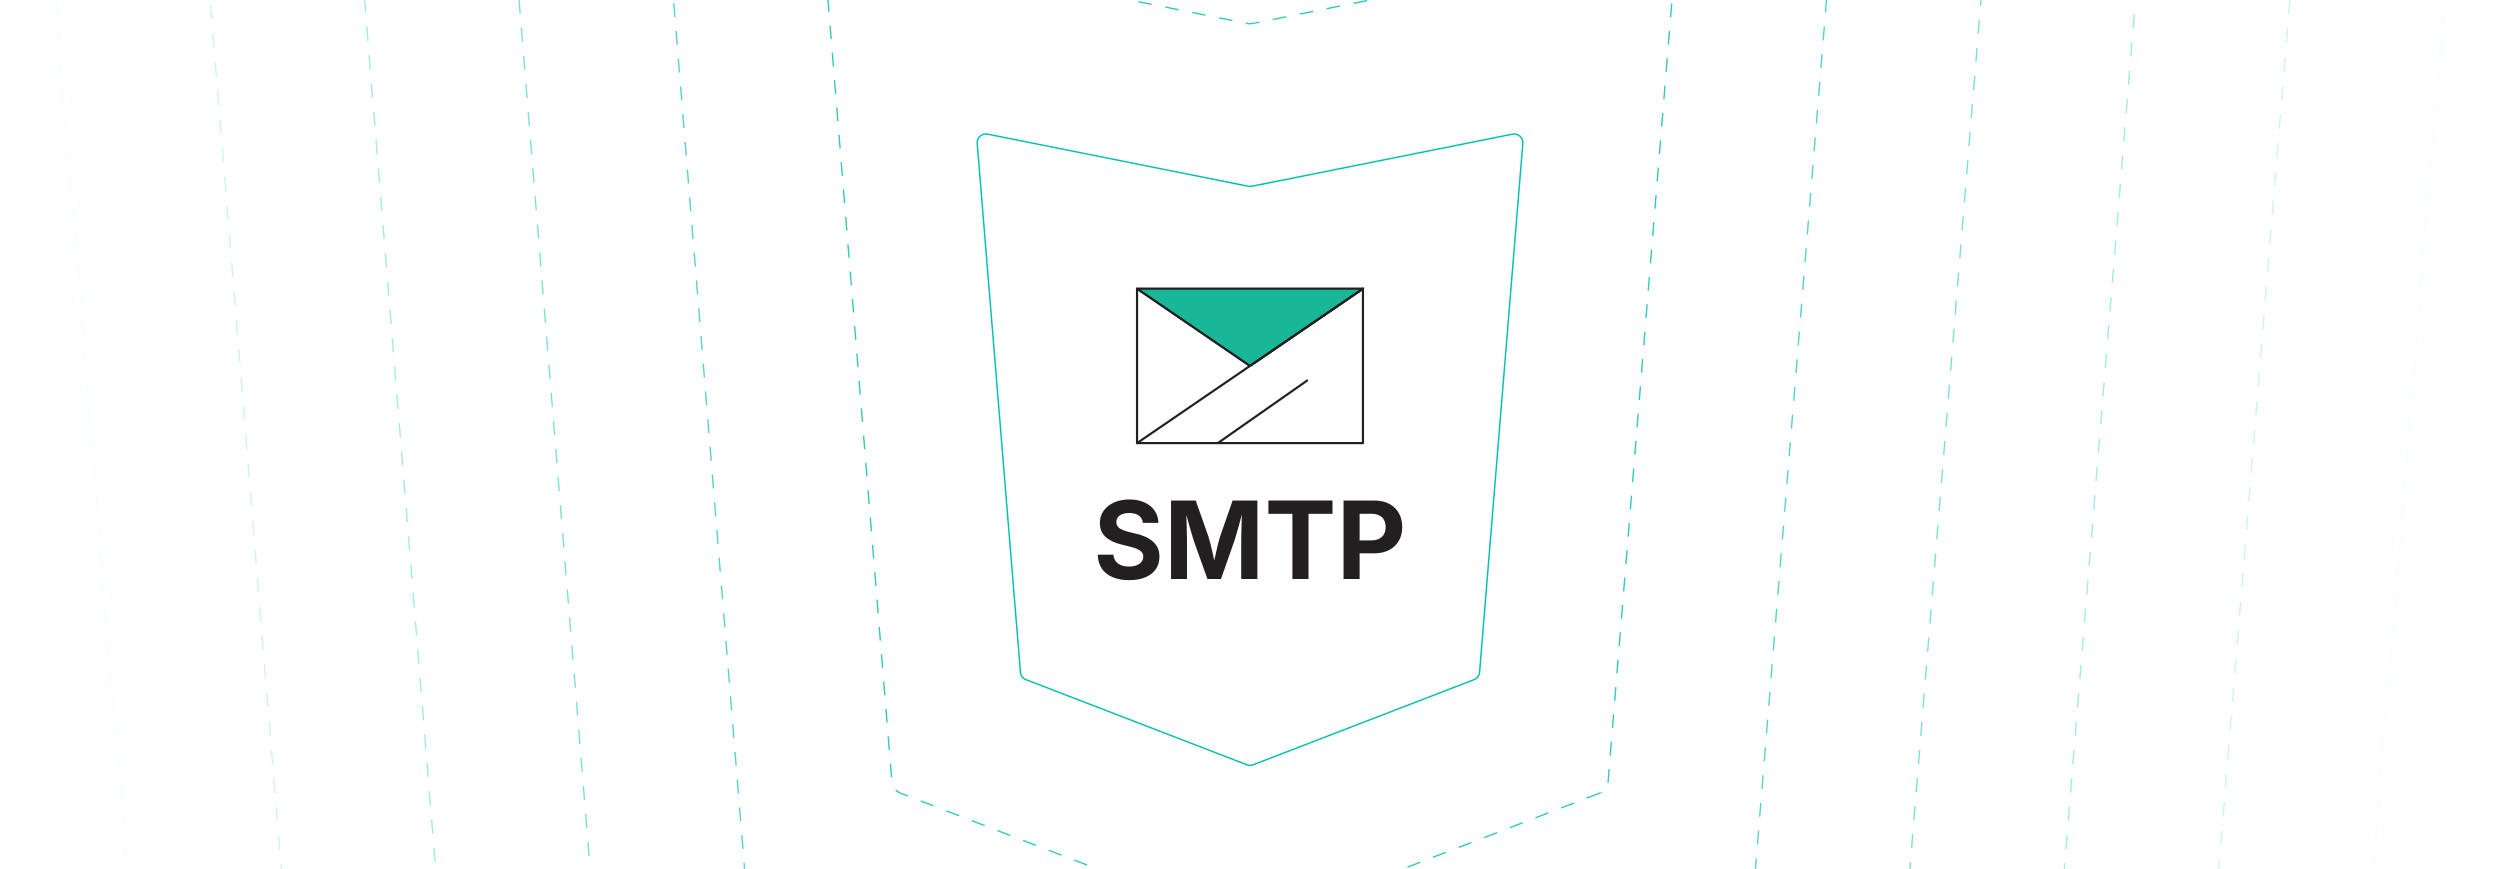 <?xml version="1.0" encoding="UTF-8"?><svg id="_04-SMTP-Security" xmlns="http://www.w3.org/2000/svg" xmlns:xlink="http://www.w3.org/1999/xlink" viewBox="0 0 860 298.867"><defs><clipPath id="clippath"><rect width="860.341" height="298.915" fill="none" stroke-width="0"/></clipPath><filter id="drop-shadow-1" filterUnits="userSpaceOnUse"><feOffset dx="0" dy="5"/><feGaussianBlur result="blur" stdDeviation="4"/><feFlood flood-color="#333" flood-opacity=".09"/><feComposite in2="blur" operator="in"/><feComposite in="SourceGraphic"/></filter></defs><g clip-path="url(#clippath)"><path d="M502.17,223.531l-71.159,27.42c-.65.251-1.37.251-2.021,0l-71.159-27.42c-1.007-.388-1.702-1.318-1.79-2.393l-13.932-170.37c-.152-1.861,1.52-3.35,3.351-2.984l83.99,16.784c.363.073.738.073,1.101,0l83.99-16.784c1.831-.366,3.503,1.123,3.351,2.984l-13.932,170.37c-.088,1.075-.784,2.005-1.79,2.393Z" fill="none" stroke="#00bfb3" stroke-dasharray="0 0 4.695 4.695" stroke-miterlimit="10" stroke-width=".468"/><path d="M550.208,272.853l-118.525,45.672c-1.083.417-2.282.417-3.365,0l-118.525-45.672c-1.676-.646-2.835-2.195-2.982-3.985L283.604-14.907c-.253-3.1,2.531-5.58,5.581-4.971l139.897,27.956c.605.121,1.229.121,1.834,0l139.897-27.956c3.05-.609,5.835,1.871,5.581,4.971l-23.206,283.774c-.146,1.791-1.305,3.339-2.982,3.985Z" fill="none" stroke="#29cac0" stroke-dasharray="0 0 4.718 4.718" stroke-miterlimit="10" stroke-width=".474"/><path d="M598.247,322.174l-165.892,63.924c-1.516.584-3.195.584-4.71,0l-165.892-63.924c-2.346-.904-3.968-3.072-4.173-5.578l-32.479-397.179c-.355-4.339,3.543-7.81,7.812-6.957l195.804,39.128c.847.169,1.72.169,2.567,0l195.804-39.128c4.269-.853,8.167,2.618,7.812,6.957l-32.479,397.179c-.205,2.506-1.827,4.674-4.173,5.578Z" fill="none" stroke="#51d4cc" stroke-dasharray="0 0 4.785 4.785" stroke-miterlimit="10" stroke-width=".479"/><path d="M646.286,371.496l-213.258,82.176c-1.949.751-4.107.751-6.055,0l-213.258-82.176c-3.016-1.162-5.101-3.949-5.365-7.171l-41.753-510.583c-.456-5.577,4.555-10.04,10.042-8.943l251.711,50.3c1.089.218,2.211.218,3.3,0l251.711-50.3c5.488-1.097,10.498,3.366,10.042,8.943l-41.753,510.583c-.263,3.222-2.348,6.008-5.365,7.171Z" fill="none" stroke="#7adfd9" stroke-dasharray="0 0 4.846 4.846" stroke-miterlimit="10" stroke-width=".484"/><path d="M694.324,420.818l-260.624,100.428c-2.381.918-5.019.918-7.4,0l-260.624-100.428c-3.686-1.421-6.234-4.826-6.556-8.764L108.093-211.933c-.557-6.816,5.566-12.27,12.273-10.93l307.618,61.472c1.331.266,2.702.266,4.033,0l307.618-61.472c6.706-1.34,12.83,4.113,12.273,10.93l-51.027,623.988c-.322,3.937-2.87,7.343-6.556,8.764Z" fill="none" stroke="#a2eae5" stroke-dasharray="0 0 4.885 4.885" stroke-miterlimit="10" stroke-width=".489"/><path d="M742.363,470.14l-307.99,118.679c-2.814,1.084-5.931,1.084-8.745,0l-307.99-118.679c-4.356-1.679-7.367-5.703-7.748-10.356L49.589-277.609c-.659-8.055,6.578-14.5,14.503-12.916l363.525,72.644c1.573.314,3.193.314,4.766,0l363.525-72.644c7.925-1.584,15.162,4.861,14.503,12.916l-60.301,737.392c-.38,4.653-3.391,8.678-7.748,10.356Z" fill="none" stroke="#caf4f1" stroke-dasharray="0 0 4.945 4.945" stroke-miterlimit="10" stroke-width=".495"/><path d="M790.401,519.462l-355.357,136.931c-3.247,1.251-6.843,1.251-10.09,0l-355.356-136.931c-5.026-1.937-8.5-6.58-8.939-11.949L-8.915-343.284c-.76-9.294,7.59-16.73,16.734-14.902l419.432,83.816c1.815.363,3.684.363,5.499,0l419.432-83.816c9.144-1.827,17.494,5.609,16.734,14.902l-69.574,850.797c-.439,5.369-3.913,10.012-8.939,11.949Z" fill="none" stroke="#f3fffe" stroke-dasharray="0 0 5.005 5.005" stroke-miterlimit="10" stroke-width=".5"/></g><path d="M507.059,228.804l-75.98,29.278c-.694.268-1.463.268-2.157,0l-75.98-29.278c-1.075-.414-1.817-1.407-1.911-2.555l-14.876-181.913c-.163-1.987,1.623-3.577,3.578-3.186l89.681,17.921c.388.078.788.078,1.176,0l89.681-17.921c1.955-.391,3.74,1.199,3.578,3.186l-14.876,181.913c-.094,1.148-.837,2.141-1.911,2.555Z" fill="#fff" filter="url(#drop-shadow-1)" stroke="#00bfb3" stroke-miterlimit="10" stroke-width=".5"/><path d="M388.431,199.572c-2.163,0-4.044-.332-5.645-.997-1.601-.664-2.848-1.649-3.742-2.954-.894-1.305-1.365-2.911-1.413-4.82h5.382c.072.906.344,1.664.815,2.274.471.61,1.099,1.066,1.885,1.368.785.302,1.673.453,2.664.453.99,0,1.851-.142,2.582-.426.731-.284,1.301-.685,1.712-1.205.411-.519.616-1.123.616-1.812,0-.616-.184-1.133-.553-1.549-.369-.417-.897-.776-1.586-1.078-.689-.302-1.528-.568-2.519-.797l-2.972-.743c-2.283-.556-4.071-1.428-5.364-2.618-1.293-1.19-1.939-2.763-1.939-4.72,0-1.631.438-3.056,1.314-4.276.876-1.22,2.078-2.168,3.606-2.845,1.528-.676,3.271-1.015,5.228-1.015,1.993,0,3.733.341,5.219,1.024,1.486.683,2.646,1.631,3.479,2.845s1.262,2.613,1.287,4.195h-5.346c-.097-1.087-.559-1.927-1.386-2.519-.828-.592-1.93-.888-3.307-.888-.93,0-1.728.133-2.392.399-.665.266-1.169.634-1.513,1.105s-.516,1.009-.516,1.613c0,.665.199,1.217.598,1.658.399.441.93.797,1.595,1.069.664.272,1.371.498,2.12.68l2.446.598c1.135.254,2.193.598,3.171,1.033s1.836.969,2.573,1.604c.737.634,1.308,1.386,1.712,2.256.404.87.607,1.873.607,3.008,0,1.631-.411,3.053-1.232,4.267-.822,1.214-2.011,2.153-3.57,2.818s-3.431.997-5.617.997Z" fill="#231f20" stroke-width="0"/><path d="M402.837,199.173v-27h8.48l4.385,12.394c.181.58.39,1.329.625,2.247.236.918.474,1.909.716,2.972.241,1.063.468,2.096.68,3.099.211,1.003.383,1.873.516,2.609h-1.069c.133-.725.305-1.586.516-2.582.211-.997.438-2.026.68-3.09.241-1.063.48-2.06.716-2.99.236-.93.444-1.685.625-2.265l4.313-12.394h8.517v27h-5.563v-12.721c0-.592.009-1.329.027-2.211.018-.882.042-1.833.072-2.854.03-1.021.057-2.048.082-3.08.024-1.033.042-2.008.054-2.926h.344c-.23,1.003-.483,2.039-.761,3.108-.278,1.069-.559,2.105-.843,3.108-.284,1.003-.553,1.924-.806,2.763-.254.84-.471,1.537-.652,2.093l-4.476,12.721h-4.657l-4.548-12.721c-.181-.556-.399-1.247-.652-2.075-.254-.827-.523-1.742-.806-2.745-.284-1.002-.571-2.039-.861-3.108s-.562-2.117-.815-3.144h.417c.012.87.03,1.818.054,2.845.024,1.027.051,2.057.082,3.09.03,1.033.054,1.993.072,2.881s.027,1.64.027,2.256v12.721h-5.491Z" fill="#231f20" stroke-width="0"/><path d="M436.324,176.758v-4.585h22.053v4.585h-8.245v22.415h-5.545v-22.415h-8.263Z" fill="#231f20" stroke-width="0"/><path d="M462.182,199.173v-27h10.528c2.053,0,3.799.39,5.237,1.169,1.437.779,2.534,1.854,3.289,3.225.755,1.371,1.133,2.945,1.133,4.72,0,1.788-.384,3.361-1.151,4.72-.767,1.359-1.879,2.422-3.334,3.189-1.456.767-3.223,1.151-5.3,1.151h-6.777v-4.458h5.889c1.135,0,2.069-.196,2.8-.589.731-.392,1.274-.933,1.631-1.622.356-.689.535-1.486.535-2.392s-.178-1.7-.535-2.383c-.357-.682-.903-1.214-1.64-1.595-.737-.381-1.673-.571-2.809-.571h-3.968v22.433h-5.527Z" fill="#231f20" stroke-width="0"/><polygon points="468.857 99.295 468.857 152.428 391.143 152.428 391.143 99.295 430 125.862 468.857 99.295" fill="#fff" fill-rule="evenodd" stroke="#231f20" stroke-linecap="round" stroke-linejoin="round" stroke-width=".75"/><polygon points="468.857 99.295 430 125.862 391.143 99.295 468.857 99.295" fill="#18b798" fill-rule="evenodd" stroke="#231f20" stroke-linecap="round" stroke-linejoin="round" stroke-width=".75"/><line x1="391.143" y1="152.428" x2="468.857" y2="99.295" fill="none" stroke="#231f20" stroke-linecap="round" stroke-linejoin="round" stroke-width=".75"/><line x1="418.925" y1="152.428" x2="449.643" y2="130.914" fill="none" stroke="#231f20" stroke-linecap="round" stroke-linejoin="round" stroke-width=".75"/></svg>